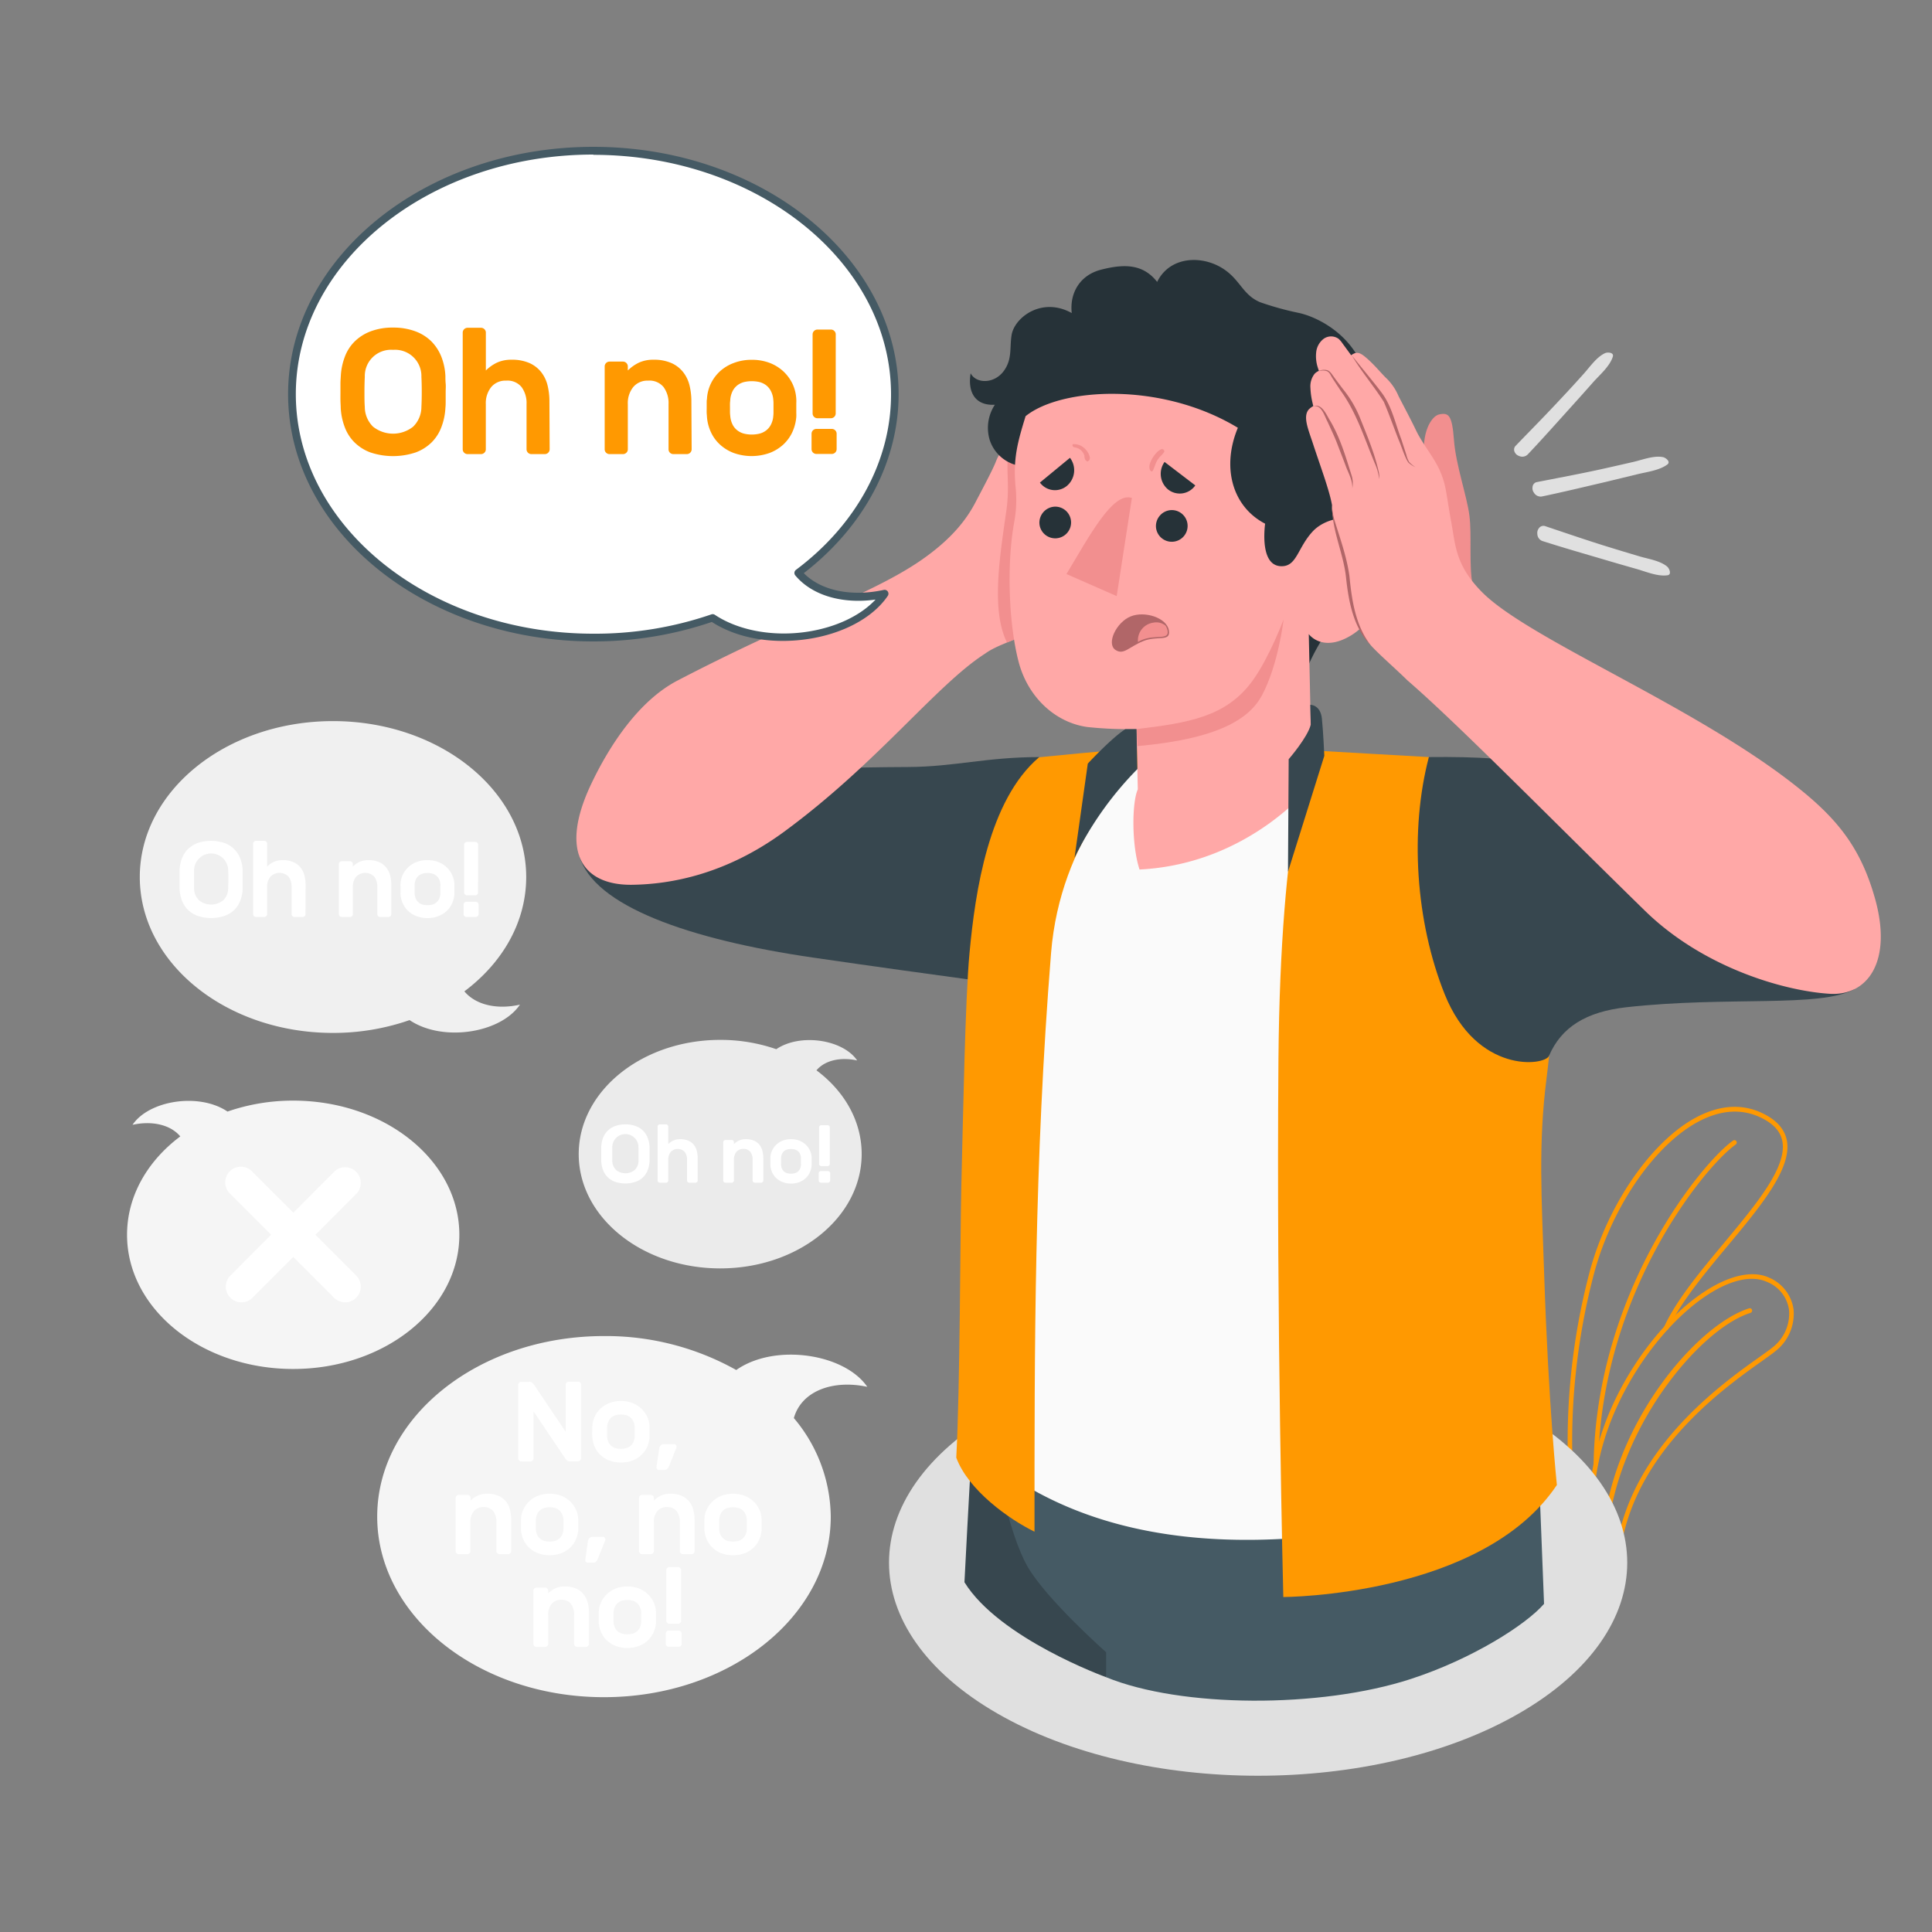 <svg xmlns="http://www.w3.org/2000/svg" viewBox="0 0 500 500"><rect x="0" y="0" width="500" height="500" fill="#808080" stroke="none"/><g id="freepik--Plant--inject-19"><g id="freepik--Plants--inject-19"><path d="M419.2,399.72a.51.51,0,0,1-.24,0l-6.71-2.57a.59.59,0,0,1-.37-.44c-.05-.19-4.26-19.35,10.93-43.07,10.84-16.92,26.22-27,35-23a10.51,10.51,0,0,1,6.36,8.21,12.29,12.29,0,0,1-4.79,10.91c-.78.64-2,1.49-3.51,2.58-9.44,6.7-31.55,22.39-36.14,46.9a.63.63,0,0,1-.29.42A.59.59,0,0,1,419.2,399.72ZM413,396.07l5.74,2.21c5-24.59,27-40.25,36.49-47,1.51-1.07,2.7-1.92,3.45-2.53A11.08,11.08,0,0,0,463,339a9.17,9.17,0,0,0-5.67-7.23c-8.27-3.8-23,6.09-33.53,22.53C410,375.87,412.51,393.51,413,396.07Z" style="fill:#FF9901"></path><path d="M415.39,398.26h-.08a.62.62,0,0,1-.55-.67c2.28-29,24.32-54.7,37.91-59a.59.59,0,0,1,.75.41.62.62,0,0,1-.39.77C439.59,344,418.11,370.24,416,397.7A.6.6,0,0,1,415.39,398.26Z" style="fill:#FF9901"></path><path d="M412.49,397.15a.58.58,0,0,1-.26,0l-4.53-2a.6.6,0,0,1-.36-.44c0-.28-5.62-28.79,4-65.33,4.91-18.61,17.39-35.93,29.66-41.18,5.9-2.53,11.44-2.32,16.46.61,2.84,1.65,4.51,3.82,5,6.45,1.25,7.24-6.83,16.95-15.39,27.23-6,7.19-12.17,14.63-15.33,21.44a.59.59,0,0,1-.8.29.63.63,0,0,1-.28-.82c3.22-7,9.47-14.47,15.51-21.72,8.36-10.05,16.27-19.54,15.12-26.22-.39-2.26-1.82-4.09-4.37-5.58-4.69-2.73-9.88-2.92-15.42-.54-12,5.12-24.14,22.1-29,40.38-9,34.18-4.64,61.22-4.06,64.43l4.23,1.83a.63.63,0,0,1,.32.81A.59.59,0,0,1,412.49,397.15Z" style="fill:#FF9901"></path><path d="M413,379.44h0a.61.61,0,0,1-.58-.64c.79-45.09,28.38-78.26,36.12-83.63a.59.59,0,0,1,.83.17.64.64,0,0,1-.16.86c-7.63,5.29-34.82,38-35.6,82.63A.6.6,0,0,1,413,379.44Z" style="fill:#FF9901"></path></g></g><g id="freepik--Shadow--inject-19"><path id="freepik--shadow--inject-19" d="M258.05,365.41c-37.3,21.54-37.3,56.46,0,78s97.79,21.53,135.1,0,37.3-56.46,0-78S295.36,343.87,258.05,365.41Z" style="fill:#e0e0e0"></path></g><g id="freepik--Character--inject-19"><g id="freepik--character--inject-19"><g id="freepik--Bottom--inject-19"><path d="M286.27,434.06s-27.66-10-36.67-24.58c.83-16.2,2.39-45.29,2.63-45.09l52.13,5.39-11,45.71Z" style="fill:#37474f"></path><path d="M286.27,427.61v6.45c19.37,7.94,55.46,8.1,78.88.45,15.9-5.19,29.72-14,34.45-19.43l-1.78-45.29h-141c0,6.91,4.26,27.23,9.14,35.69S286.27,427.61,286.27,427.61Z" style="fill:#455a64"></path></g><g id="freepik--Top--inject-19"><g id="freepik--Arm--inject-19"><path d="M269,195.93c-13.75,0-22,2.52-34,2.57-30.83.13-47.87,1.93-47.87,1.93s-40,11.31-37.17,21.13c3.68,12.89,28.32,21.59,60.51,26.27,33.25,4.83,53.83,7.44,53.83,7.44Z" style="fill:#37474f"></path><path d="M277.06,111.38c1.09-4.4,2.23-8.78,3.32-13.18a25.57,25.57,0,0,0,1-5.61,8.82,8.82,0,0,0-1.44-5.42c-.79-1.1-2.41-2-3.45-1.09a3,3,0,0,0-.7,1q-5.22,10-10.43,20a53.1,53.1,0,0,1-3.68,6.32c-1.37,1.94-3.07,3.76-3.92,6s-4.12,8.31-5.22,10.43c-2.35,4.55-6.23,9.7-14.33,15.27-12.67,8.7-32.42,15.18-62.82,31-10,5.18-17.58,16.68-22.37,26.76-8.3,17.45-2.43,26.26,10.51,26.12,10.33-.12,24.48-2.85,39.19-13.58C227,197.64,242.31,177.22,255,169.12c3.14-2.31,8.67-3.65,10.64-5.32,3.86-3.28,5.61-6.78,6.54-11.75s.61-10.09.83-15.13c.19-4.12.08-8,.94-12.06C274.88,120.35,276,115.86,277.06,111.38Z" style="fill:#ffa8a7"></path><path d="M264.41,108.84h0l.93-1.77,10.43-20a3,3,0,0,1,.7-1c1-.87,2.66,0,3.45,1.09a8.82,8.82,0,0,1,1.44,5.42,25.57,25.57,0,0,1-1,5.61c-1.09,4.4-2.23,8.78-3.32,13.18s-2.18,9-3.13,13.48c-.86,4.07-.75,7.94-.94,12.06-.22,5,.1,10.15-.83,15.13s-2.68,8.47-6.54,11.75a21.81,21.81,0,0,1-5,2.47c-4.08-8.23-1.93-21.8-.17-34C261.91,122.08,258.45,117.67,264.41,108.84Z" style="fill:#f28f8f"></path></g><g id="freepik--Chest--inject-19"><path d="M252.24,258.07c.27-43.92,19.45-56.38,27.05-59.72l31-6.9c9.54.85,50.34,12.12,61.57,14.64,7.23,1.63,19.09,5.81,23.22,28.78,3.36,18.66,3.85,26.19,1.65,60.11a460.41,460.41,0,0,0,2.2,89.54c-49,16.13-103.15,22.7-140.39-4.6.73-6.18-4.12-57.45-4.76-72.59S252.16,270,252.24,258.07Z" style="fill:#fafafa"></path><path d="M296.92,197c-4.06,2.14-22.51,20-24.9,49.58-4.38,54.48-4.29,102.68-4.29,149.82-6.49-3.16-17.11-10.67-20.25-19.17,1-18.57,1-56.79,1.3-69.85.47-18.6,1-48.77,2.13-60.73,1.47-15.91,4.93-39.56,18-50.67,14.07-1.42,27.41-2.52,27.41-2.52Z" style="fill:#FF9901"></path><g id="freepik--Head--inject-19"><path d="M336.76,178.26c1.78-10.64,12.33-21.76,17.08-31,4.57-9,7.29-15.9,6.74-24.3-.32-5-3.47-11.72-7.17-13.12,4.23-18.52-9.68-27.07-17.06-28.81a78.73,78.73,0,0,1-10.21-2.81c-4-1.67-4.93-4.89-8.17-7.63-5.57-4.71-15-4.79-18.5,2.37-3.71-4.78-8.74-4.65-14.54-3.16-5.53,1.43-8.14,6.12-7.56,11.22-7.77-4.32-14.88,1.18-15.58,5.74-.52,3.37.2,6.21-2,9.23-2.47,3.4-7.16,3.36-8.59.62-.79,4.78,1.08,8.42,6.27,8.14a10.87,10.87,0,0,0-1.33,9.13,9.9,9.9,0,0,0,9,6.81c.55,2.63.67,5,2.33,7.29a17.22,17.22,0,0,0,6.11,5.49c7.86,3.72,16.55,4.91,25,6.64l10,2.06c.59.11,3.62.29,4,.81Z" style="fill:#263238"></path><path d="M349.61,164.47c-7.46,4.49-10.9-.37-10.9-.37l.85,38.84s-16,20.66-44.65,22.09c-2.06-6.27-2-17.3-.45-20.74l-.34-15.6a101.55,101.55,0,0,1-12.65-.53c-8.34-1.12-15.4-7.7-17.81-16.72-2.51-9.43-3.23-24.86-1.21-36.18a31.4,31.4,0,0,0,.43-8.76c-.83-7.75.56-12.27,2.54-18.79,9.16-7.41,35.12-9,54.94,3-4.22,10.1-1.53,20.36,7.05,24.82-.39,3.18-.77,11.22,4.46,11,3.77-.11,4-4.84,7.86-9s12.87-5.31,16.38.81C361,146.91,357.79,159.56,349.61,164.47Z" style="fill:#ffa8a7"></path><path d="M294.12,188.69c13.23-1.6,23.27-3.06,30.14-12.66,4.3-6,7.93-15.7,7.93-15.7S330.87,172,326.57,180c-3.31,6.13-11.48,11.25-32.21,13.09Z" style="fill:#f28f8f"></path><path d="M299.16,136.34a4.1,4.1,0,1,0,4-4.33A4.15,4.15,0,0,0,299.16,136.34Z" style="fill:#263238"></path><path d="M309.34,125.62l-7.95-6.07a5.26,5.26,0,0,0,1,7.2A4.88,4.88,0,0,0,309.34,125.62Z" style="fill:#263238"></path><path d="M276.91,118.48l-7.78,6.41a4.84,4.84,0,0,0,7,.84A5.3,5.3,0,0,0,276.91,118.48Z" style="fill:#263238"></path><path d="M269,135.46a4.1,4.1,0,1,0,4-4.34A4.16,4.16,0,0,0,269,135.46Z" style="fill:#263238"></path><path d="M276,148.56l13,5.71,3.93-25.4C288,127.16,281.86,138.85,276,148.56Z" style="fill:#f28f8f"></path><path d="M288.68,168.2c2.12,1.4,3.41-.72,7.12-2.26s7.21.29,6.71-2.79c-.52-3.26-6.25-5.14-9.95-3.6S286.27,166.6,288.68,168.2Z" style="fill:#b16668"></path><path d="M295.51,165.63a9.4,9.4,0,0,0-1,.52,4.61,4.61,0,0,1,3.93-5,3.78,3.78,0,0,1,3.18.75,3.54,3.54,0,0,1,.48,1C302.87,165.9,299.22,164.09,295.51,165.63Z" style="fill:#f28f8f"></path></g><path d="M391.48,209.86l-21.69-13.93-30.42-1.73s-8,18.11-8.51,80.11c-.55,67.44,1.26,139,1.26,139s51.48-.11,70.8-29c0,0-2.17-20.55-3.29-54.52-.66-20.07-1.56-33.52.61-50.7C404.29,247.16,401,226.85,391.48,209.86Z" style="fill:#FF9901"></path><path d="M333.33,225.62l.18-29.14s4.91-5.66,5.71-8.93l-.11-5.15s2.63-.05,3,3.6.62,9.61.62,9.61Z" style="fill:#37474f"></path><path d="M278.08,222l3.44-24.38s6-6.49,9.7-8.91h2.9l.23,10.33A87.3,87.3,0,0,0,278.08,222Z" style="fill:#37474f"></path><path d="M281.7,117.36a5,5,0,0,0-1-1.3,3.9,3.9,0,0,0-2.89-1.11c-.48,0-.19.74.16.79s.48.11.71.17h0s0,0,0,0l.15.06.13.06.06,0c.17.09.33.19.5.3l0,0s0,0,0,0l.13.1.22.21.07.07.07.08a2,2,0,0,1,.18.23l.16.23.05.09.06.12.12.27.06.15s.05.15,0,.09l0,.09a.83.83,0,0,0,0,.15,4,4,0,0,0,.18.68.84.84,0,0,0,.29.33c.11.12.32.27.46.14C282.38,118.91,282,118,281.7,117.36Z" style="fill:#f28f8f"></path><path d="M300.6,116.24a3.39,3.39,0,0,0-1.36,1,7.36,7.36,0,0,0-.9,1.18,7,7,0,0,0-.66,1.34,3.52,3.52,0,0,0-.21.77,2.3,2.3,0,0,0,0,.37,2.09,2.09,0,0,0,0,.25,2.35,2.35,0,0,0,.14.45c.06.23.48.6.67.28a3.77,3.77,0,0,0,.28-.48c0-.14.11-.27.16-.41s.15-.45.24-.67a7.54,7.54,0,0,1,.57-1.22,7.79,7.79,0,0,1,.76-1,6.07,6.07,0,0,0,1-1.14C301.47,116.52,300.94,116.14,300.6,116.24Z" style="fill:#f28f8f"></path></g><g id="freepik--arm--inject-19"><path d="M369.79,195.93c25.86-.31,34.81,2.74,54.34,8.08,9.26,2.53,36.86,9.13,36.86,9.13l25.29,28.05L479.92,256c-8.83,4.87-32.8,1.75-59,4.67-10.46,1.17-16.85,5.16-20.05,12.6-1.1,2.57-18.69,4.72-27-16C366.35,238.5,364.8,214.93,369.79,195.93Z" style="fill:#37474f"></path><path d="M381.11,151.41c-1-5.35-.17-12.88-.83-18s-3.52-13.1-4-19.57-1.39-7.12-3.86-6.58c-2,.44-4.69,4.82-3.71,11.69C369.39,124,373.53,147.88,381.11,151.41Z" style="fill:#f28f8f"></path><path d="M366.5,111.44c1.71,3.57,4.73,7,6.26,10.66,1.61,3.81,1.46,5.64,2.84,13.1,1.08,5.81,1,11,7.91,18,12.28,12.46,56.2,29.84,82.58,51.26,10.07,8.16,15.64,15.63,19.14,28,4.61,16.32-1.85,25.35-11.73,24.73-11.9-.75-32.75-6.8-47.77-21.47-24.84-24.26-48.38-48.31-61.5-59.65-3.2-3.15-7.52-6.87-9.49-9.1-3.69-4.17-5.17-10.34-5.72-15.88-.92-9.17-4.6-16.16-4.29-20.33-.68-3.93-3-10-5.05-16.29-1.19-3.57-2.49-6.66-1-8.48a5.24,5.24,0,0,1,1.2-.9s-.13-.47-.16-.67a19.59,19.59,0,0,1-.58-4,5.24,5.24,0,0,1,1.06-3.66,3.28,3.28,0,0,1,1.13-.78s-.13-.36-.28-.84a9.46,9.46,0,0,1-.42-4,5,5,0,0,1,1.95-3.47,3.31,3.31,0,0,1,3.82,0,5.57,5.57,0,0,1,1,1.15l2.28,3.12c1.6-1.23,2.64-.43,4.06.79,1.74,1.5,3.21,3.28,4.8,4.92a13.91,13.91,0,0,1,3.39,4.84C363.44,105.43,365.05,108.42,366.5,111.44Z" style="fill:#ffa8a7"></path><path d="M354.74,167c-4.54-4.63-5.74-11.48-6.4-17.64s-3.7-12.21-3.61-18.57a17,17,0,0,0,.88,4.63c1.41,4.54,3,9,3.64,13.81.61,6.22,1.57,12.67,5.49,17.77Z" style="fill:#b16668"></path><path d="M349.73,91.84c1.89,2.38,6.22,7.58,8,10,2.51,3.45,3.41,7.87,4.92,11.82l1.3,4a6.8,6.8,0,0,0,.75,1.92,9.58,9.58,0,0,0,1.6,1.33,7.6,7.6,0,0,1-1.79-1.18c-.89-1.15-1.91-4.52-2.53-5.87-1.29-3.28-2.46-6.62-3.84-9.85-2.53-4-5.94-8-8.37-12.16Z" style="fill:#b16668"></path><path d="M341.36,96a3.12,3.12,0,0,1,2.11-.2c.74.22,1.19,1,1.56,1.49.8,1.13,1.66,2.25,2.5,3.37a29.31,29.31,0,0,1,4.36,7.28c1.81,4.57,3.79,9.13,4.87,13.94a6,6,0,0,1,.18,2.1,14.23,14.23,0,0,0-1.11-4c-2.7-6.44-4.73-13.18-8.88-18.89-.77-1.17-1.56-2.33-2.31-3.53-.35-.65-.63-1.24-1.26-1.51a3.31,3.31,0,0,0-2,0Z" style="fill:#b16668"></path><path d="M339.91,105.1c2.27-.75,3.38,2.32,4.35,3.82,2.63,4.45,4.06,9.46,5.61,14.36a7,7,0,0,1,.11,3.11c.1-2.1-1-3.88-1.71-5.81s-1.47-3.83-2.2-5.75-1.63-3.73-2.45-5.59c-.85-1.51-1.52-4.48-3.71-4.14Z" style="fill:#b16668"></path></g></g></g></g><g id="freepik--speech-bubble-5--inject-19"><g id="freepik--speech-bubble--inject-19"><path id="freepik--speech-bubble--inject-19" d="M224.45,358.91c-5.91-8.64-24-11.34-33.91-4.35a69,69,0,0,0-34.24-8.79c-32.41,0-58.68,20.92-58.68,46.73s26.27,46.73,58.68,46.73S215,418.31,215,392.5A40.05,40.05,0,0,0,205.45,367C207.41,360,215.49,357,224.45,358.91Z" style="fill:#f5f5f5"></path><path d="M147.49,378.21a1,1,0,0,1-.77-.27,5.34,5.34,0,0,1-.38-.41l-8.26-12.27v12.15a.79.79,0,0,1-.23.56.77.77,0,0,1-.56.24H134.9a.82.82,0,0,1-.8-.8v-19a.74.74,0,0,1,.24-.56.76.76,0,0,1,.56-.24H137a1,1,0,0,1,.77.27,4,4,0,0,1,.38.41l8.26,12.26V358.37a.8.8,0,0,1,.79-.8h2.39a.76.76,0,0,1,.56.24.74.74,0,0,1,.24.56v19a.82.82,0,0,1-.8.8Z" style="fill:#fff"></path><path d="M160.69,362.58a8.28,8.28,0,0,1,2.94.5,7.15,7.15,0,0,1,2.27,1.39,6.88,6.88,0,0,1,1.53,2.06,6.64,6.64,0,0,1,.67,2.54c0,.17,0,.4,0,.68v1.63c0,.27,0,.49,0,.67a7.41,7.41,0,0,1-.68,2.53,6.56,6.56,0,0,1-1.52,2.05,7.1,7.1,0,0,1-2.27,1.37,8.86,8.86,0,0,1-5.87,0,7.1,7.1,0,0,1-2.27-1.37,6.56,6.56,0,0,1-1.52-2.05,7.18,7.18,0,0,1-.67-2.53c0-.18,0-.4-.05-.67s0-.53,0-.81,0-.55,0-.82,0-.51.05-.68a6.63,6.63,0,0,1,.66-2.54,6.88,6.88,0,0,1,1.53-2.06,7.15,7.15,0,0,1,2.27-1.39A8.26,8.26,0,0,1,160.69,362.58Zm3.57,6.64a4,4,0,0,0-.42-1.52,2.75,2.75,0,0,0-.85-1,2.91,2.91,0,0,0-1.09-.49,5.65,5.65,0,0,0-2.41,0,2.91,2.91,0,0,0-1.09.49,2.63,2.63,0,0,0-.84,1,3.79,3.79,0,0,0-.43,1.52c0,.15,0,.35,0,.58s0,.49,0,.74,0,.51,0,.75a5.71,5.71,0,0,0,0,.58,3.84,3.84,0,0,0,.43,1.52,2.68,2.68,0,0,0,.84.95,2.91,2.91,0,0,0,1.09.49,5.65,5.65,0,0,0,2.41,0,2.91,2.91,0,0,0,1.09-.49,2.81,2.81,0,0,0,.85-.95,4,4,0,0,0,.42-1.52,4.3,4.3,0,0,0,0-.58V369.8A4.62,4.62,0,0,0,164.26,369.22Z" style="fill:#fff"></path><path d="M170.6,374.88a1.55,1.55,0,0,1,.37-.79,1.12,1.12,0,0,1,.9-.36h2.56a.62.62,0,0,1,.46.19.61.61,0,0,1,.19.45.66.66,0,0,1,0,.21l-1.94,4.89a2.09,2.09,0,0,1-.4.62,1.09,1.09,0,0,1-.87.33h-1.33a.62.62,0,0,1-.45-.19.63.63,0,0,1-.2-.46v-.06Z" style="fill:#fff"></path><path d="M132.3,401.41a.75.75,0,0,1-.23.56.77.77,0,0,1-.56.24h-2.24a.74.74,0,0,1-.56-.24.76.76,0,0,1-.24-.56v-7.49a4.49,4.49,0,0,0-.82-2.83,3,3,0,0,0-2.54-1.06,3,3,0,0,0-2.46,1.06,4.23,4.23,0,0,0-.9,2.83v7.49a.76.76,0,0,1-.24.56.74.74,0,0,1-.56.24h-2.24a.77.77,0,0,1-.56-.24.79.79,0,0,1-.23-.56V387.67a.79.79,0,0,1,.79-.79H121a.8.8,0,0,1,.8.79v.68a6.71,6.71,0,0,1,1.8-1.27,5.61,5.61,0,0,1,2.45-.5,7.17,7.17,0,0,1,3,.56,5.22,5.22,0,0,1,1.95,1.51,5.63,5.63,0,0,1,1,2.19,10.85,10.85,0,0,1,.31,2.64Z" style="fill:#fff"></path><path d="M142.24,386.58a8.22,8.22,0,0,1,2.93.5,6.94,6.94,0,0,1,3.81,3.45,6.82,6.82,0,0,1,.66,2.54,6.13,6.13,0,0,1,0,.68v1.63a6.19,6.19,0,0,1,0,.67,7.41,7.41,0,0,1-.68,2.53,6.41,6.41,0,0,1-1.52,2.05,7,7,0,0,1-2.27,1.37,8.83,8.83,0,0,1-5.86,0,6.89,6.89,0,0,1-2.27-1.37,6.41,6.41,0,0,1-1.52-2.05,7.19,7.19,0,0,1-.68-2.53c0-.18,0-.4,0-.67s0-.53,0-.81,0-.55,0-.82,0-.51,0-.68a6.82,6.82,0,0,1,.66-2.54,7.08,7.08,0,0,1,1.54-2.06,6.93,6.93,0,0,1,2.27-1.39A8.22,8.22,0,0,1,142.24,386.58Zm3.57,6.64a3.79,3.79,0,0,0-.43-1.52,2.83,2.83,0,0,0-.84-1,3.06,3.06,0,0,0-1.09-.49,5.47,5.47,0,0,0-1.21-.13,5.41,5.41,0,0,0-1.21.13,3,3,0,0,0-1.09.49,2.73,2.73,0,0,0-.84,1,3.79,3.79,0,0,0-.43,1.52c0,.15,0,.35,0,.58s0,.49,0,.74,0,.51,0,.75,0,.44,0,.58a3.84,3.84,0,0,0,.43,1.52,2.78,2.78,0,0,0,.84.95,3,3,0,0,0,1.09.49,5.41,5.41,0,0,0,1.21.13,5.47,5.47,0,0,0,1.21-.13,3.06,3.06,0,0,0,1.09-.49,2.89,2.89,0,0,0,.84-.95,3.84,3.84,0,0,0,.43-1.52,4.3,4.3,0,0,0,0-.58V393.8A4.62,4.62,0,0,0,145.81,393.22Z" style="fill:#fff"></path><path d="M152.15,398.88a1.53,1.53,0,0,1,.36-.79,1.13,1.13,0,0,1,.9-.36H156a.63.63,0,0,1,.46.19.65.65,0,0,1,.19.45.66.66,0,0,1,0,.21l-1.95,4.89a2.09,2.09,0,0,1-.4.62,1.06,1.06,0,0,1-.87.33h-1.32a.66.66,0,0,1-.46-.19.62.62,0,0,1-.19-.46v-.06Z" style="fill:#fff"></path><path d="M179.77,401.41a.76.76,0,0,1-.24.56.74.74,0,0,1-.56.24h-2.24a.77.77,0,0,1-.56-.24.75.75,0,0,1-.23-.56v-7.49a4.49,4.49,0,0,0-.83-2.83,3,3,0,0,0-2.54-1.06,3,3,0,0,0-2.46,1.06,4.23,4.23,0,0,0-.9,2.83v7.49a.75.75,0,0,1-.23.56.77.77,0,0,1-.56.24h-2.24a.74.74,0,0,1-.56-.24.76.76,0,0,1-.24-.56V387.67a.8.8,0,0,1,.8-.79h2.24a.8.8,0,0,1,.56.23.76.76,0,0,1,.23.56v.68a6.87,6.87,0,0,1,1.8-1.27,5.64,5.64,0,0,1,2.45-.5,7.22,7.22,0,0,1,3,.56,5.27,5.27,0,0,1,1.94,1.51,5.79,5.79,0,0,1,1.05,2.19,10.85,10.85,0,0,1,.31,2.64Z" style="fill:#fff"></path><path d="M189.7,386.58a8.32,8.32,0,0,1,2.94.5,7.15,7.15,0,0,1,2.27,1.39,6.79,6.79,0,0,1,2.19,4.6,6.13,6.13,0,0,1,0,.68v1.63a6.19,6.19,0,0,1,0,.67,7.4,7.4,0,0,1-.67,2.53,6.56,6.56,0,0,1-1.52,2.05,7.1,7.1,0,0,1-2.27,1.37,8.86,8.86,0,0,1-5.87,0,7.1,7.1,0,0,1-2.27-1.37,6.56,6.56,0,0,1-1.52-2.05,7.41,7.41,0,0,1-.68-2.53c0-.18,0-.4,0-.67s0-.53,0-.81,0-.55,0-.82,0-.51,0-.68a6.64,6.64,0,0,1,.67-2.54,6.88,6.88,0,0,1,1.53-2.06,7.15,7.15,0,0,1,2.27-1.39A8.26,8.26,0,0,1,189.7,386.58Zm3.57,6.64a3.79,3.79,0,0,0-.43-1.52,2.63,2.63,0,0,0-.84-1,2.91,2.91,0,0,0-1.09-.49,5.65,5.65,0,0,0-2.41,0,3,3,0,0,0-1.1.49,2.83,2.83,0,0,0-.84,1,4,4,0,0,0-.42,1.52c0,.15,0,.35,0,.58s0,.49,0,.74,0,.51,0,.75a5.71,5.71,0,0,0,0,.58,4,4,0,0,0,.42,1.52,2.89,2.89,0,0,0,.84.95,3,3,0,0,0,1.1.49,5.65,5.65,0,0,0,2.41,0,2.91,2.91,0,0,0,1.09-.49,2.68,2.68,0,0,0,.84-.95,3.84,3.84,0,0,0,.43-1.52,4.3,4.3,0,0,0,0-.58V393.8A4.62,4.62,0,0,0,193.27,393.22Z" style="fill:#fff"></path><path d="M152.43,425.41a.82.82,0,0,1-.8.8h-2.24a.82.82,0,0,1-.8-.8v-7.49a4.49,4.49,0,0,0-.82-2.83,3,3,0,0,0-2.54-1.06,3,3,0,0,0-2.46,1.06,4.23,4.23,0,0,0-.9,2.83v7.49a.79.79,0,0,1-.23.56.77.77,0,0,1-.56.24h-2.25a.77.77,0,0,1-.56-.24.79.79,0,0,1-.23-.56V411.67a.79.79,0,0,1,.79-.79h2.25a.79.79,0,0,1,.79.79v.68a6.71,6.71,0,0,1,1.8-1.27,5.61,5.61,0,0,1,2.45-.5,7.14,7.14,0,0,1,3,.56,5.22,5.22,0,0,1,1.95,1.51,5.79,5.79,0,0,1,1.05,2.19,11.36,11.36,0,0,1,.31,2.64Z" style="fill:#fff"></path><path d="M162.36,410.58a8.22,8.22,0,0,1,2.93.5,6.93,6.93,0,0,1,2.27,1.39,7.08,7.08,0,0,1,1.54,2.06,6.82,6.82,0,0,1,.66,2.54,6.13,6.13,0,0,1,0,.68v1.63a6.19,6.19,0,0,1,0,.67,7.19,7.19,0,0,1-.68,2.53,6.41,6.41,0,0,1-1.52,2.05,6.89,6.89,0,0,1-2.27,1.37,8.83,8.83,0,0,1-5.86,0,7,7,0,0,1-2.27-1.37,6.41,6.41,0,0,1-1.52-2.05,7.41,7.41,0,0,1-.68-2.53c0-.18,0-.4,0-.67s0-.53,0-.81,0-.55,0-.82,0-.51,0-.68a6.82,6.82,0,0,1,.66-2.54,6.94,6.94,0,0,1,3.81-3.45A8.22,8.22,0,0,1,162.36,410.58Zm3.57,6.64a3.79,3.79,0,0,0-.43-1.52,2.83,2.83,0,0,0-.84-1,3,3,0,0,0-1.09-.49,5.7,5.7,0,0,0-2.42,0,3.06,3.06,0,0,0-1.09.49,2.83,2.83,0,0,0-.84,1,3.79,3.79,0,0,0-.43,1.52c0,.15,0,.35,0,.58s0,.49,0,.74,0,.51,0,.75,0,.44,0,.58a3.84,3.84,0,0,0,.43,1.52,2.89,2.89,0,0,0,.84.95,3.06,3.06,0,0,0,1.09.49,5.7,5.7,0,0,0,2.42,0,3,3,0,0,0,1.09-.49,2.89,2.89,0,0,0,.84-.95,3.84,3.84,0,0,0,.43-1.52,4.3,4.3,0,0,0,0-.58V417.8A4.62,4.62,0,0,0,165.93,417.22Z" style="fill:#fff"></path><path d="M175.63,422a.8.8,0,0,1,.79.8v2.59a.79.79,0,0,1-.23.56.77.77,0,0,1-.56.24h-2.54a.77.77,0,0,1-.56-.24.75.75,0,0,1-.23-.56v-2.59a.73.73,0,0,1,.23-.56.77.77,0,0,1,.56-.24Zm.65-2.56a.77.77,0,0,1-.24.56.79.79,0,0,1-.56.23h-2.24a.79.79,0,0,1-.56-.23.77.77,0,0,1-.24-.56V406.37a.74.74,0,0,1,.24-.56.76.76,0,0,1,.56-.24h2.24a.76.76,0,0,1,.56.24.74.74,0,0,1,.24.56Z" style="fill:#fff"></path></g></g><g id="freepik--speech-bubble-4--inject-19"><g id="freepik--speech-bubble--inject-19"><path id="freepik--speech-bubble--inject-19" d="M46.66,294.1c-2.51-3-7.24-4.12-12.36-3,4.28-6.35,17.24-8.38,24.58-3.43a51.71,51.71,0,0,1,17-2.83c23.76,0,43,15.55,43,34.73s-19.26,34.72-43,34.72-43-15.54-43-34.72C32.88,309.5,38.19,300.44,46.66,294.1Z" style="fill:#f5f5f5"></path><path d="M86.45,303.29,75.9,313.84,65.35,303.29A4.05,4.05,0,1,0,59.62,309l10.55,10.55L59.62,330.12a4.05,4.05,0,0,0,5.73,5.73L75.9,325.3l10.55,10.55a4.05,4.05,0,0,0,5.73-5.73L81.63,319.57,92.18,309a4.05,4.05,0,1,0-5.73-5.73Z" style="fill:#fff"></path></g></g><g id="freepik--speech-bubble-3--inject-19"><g id="freepik--speech-bubble--inject-19"><path id="freepik--speech-bubble--inject-19" d="M211.3,277c2.15-2.56,6.17-3.51,10.54-2.55-3.65-5.41-14.69-7.14-20.94-2.92a44,44,0,0,0-14.5-2.41c-20.23,0-36.63,13.24-36.63,29.57s16.4,29.57,36.63,29.57S223,315,223,298.67C223,290.1,218.52,282.38,211.3,277Z" style="fill:#ebebeb"></path><path d="M155.6,296.75a7.5,7.5,0,0,1,.46-2.24,5.15,5.15,0,0,1,1.16-1.83,5.34,5.34,0,0,1,1.91-1.23,7.24,7.24,0,0,1,2.72-.46,7.34,7.34,0,0,1,2.7.45,5.2,5.2,0,0,1,1.92,1.23,5.29,5.29,0,0,1,1.16,1.83,7.1,7.1,0,0,1,.47,2.25c0,.27,0,.57,0,.89s0,.67,0,1,0,.69,0,1,0,.63,0,.9a7.5,7.5,0,0,1-.45,2.24,5.29,5.29,0,0,1-1.16,1.83,5.4,5.4,0,0,1-1.93,1.22,8.42,8.42,0,0,1-5.43,0,5.32,5.32,0,0,1-1.91-1.22,5.15,5.15,0,0,1-1.16-1.83,7.5,7.5,0,0,1-.46-2.24q0-.4,0-.9c0-.32,0-.66,0-1s0-.68,0-1S155.59,297,155.6,296.75Zm9.63.11a3.29,3.29,0,0,0-1-2.37,3.38,3.38,0,0,0-5.77,2.37c0,.54,0,1.13,0,1.79s0,1.26,0,1.8a3.33,3.33,0,0,0,1,2.36,3.86,3.86,0,0,0,4.78,0,3.25,3.25,0,0,0,1-2.36c0-.54,0-1.14,0-1.8S165.26,297.4,165.23,296.86Z" style="fill:#fff"></path><path d="M180.56,305.51a.54.54,0,0,1-.17.4.52.52,0,0,1-.4.17h-1.62a.58.58,0,0,1-.57-.57v-5.4a3.22,3.22,0,0,0-.6-2,2.49,2.49,0,0,0-3.6,0,3.06,3.06,0,0,0-.65,2v5.4a.54.54,0,0,1-.17.4.52.52,0,0,1-.4.17h-1.62a.58.58,0,0,1-.57-.57V291.56a.52.52,0,0,1,.17-.4.54.54,0,0,1,.4-.17h1.62a.58.58,0,0,1,.57.57v4.53a4.67,4.67,0,0,1,1.3-.91,4,4,0,0,1,1.76-.36,5.13,5.13,0,0,1,2.17.4,3.73,3.73,0,0,1,1.4,1.08,4.19,4.19,0,0,1,.76,1.59,7.85,7.85,0,0,1,.22,1.9Z" style="fill:#fff"></path><path d="M197.55,305.51a.58.58,0,0,1-.58.57h-1.61a.58.58,0,0,1-.58-.57v-5.4a3.21,3.21,0,0,0-.59-2,2.19,2.19,0,0,0-1.83-.77,2.23,2.23,0,0,0-1.78.77,3.06,3.06,0,0,0-.64,2v5.4a.58.58,0,0,1-.58.57h-1.61a.58.58,0,0,1-.58-.57V295.6a.56.56,0,0,1,.17-.4.58.58,0,0,1,.41-.17h1.61a.58.58,0,0,1,.41.17.56.56,0,0,1,.17.4v.49a4.77,4.77,0,0,1,1.29-.91,4.05,4.05,0,0,1,1.77-.36,5.16,5.16,0,0,1,2.17.4,3.73,3.73,0,0,1,1.4,1.08,4.17,4.17,0,0,1,.75,1.59,7.85,7.85,0,0,1,.23,1.9Z" style="fill:#fff"></path><path d="M204.71,294.82a5.93,5.93,0,0,1,2.12.36,4.9,4.9,0,0,1,1.63,1,4.8,4.8,0,0,1,1.11,1.49,4.68,4.68,0,0,1,.48,1.82c0,.13,0,.29,0,.49v1.18c0,.19,0,.35,0,.48a5.39,5.39,0,0,1-.49,1.83,4.58,4.58,0,0,1-1.1,1.48,5.23,5.23,0,0,1-1.63,1,6.39,6.39,0,0,1-4.23,0,5.28,5.28,0,0,1-1.64-1,4.73,4.73,0,0,1-1.1-1.48,5.38,5.38,0,0,1-.48-1.83c0-.13,0-.29,0-.48s0-.38,0-.58,0-.4,0-.6,0-.36,0-.49a4.85,4.85,0,0,1,.47-1.82,5,5,0,0,1,2.75-2.49A5.87,5.87,0,0,1,204.71,294.82Zm2.57,4.78a2.75,2.75,0,0,0-.3-1.09,2.1,2.1,0,0,0-.61-.7,2.25,2.25,0,0,0-.79-.35,4.25,4.25,0,0,0-1.74,0,2.33,2.33,0,0,0-.79.35,2,2,0,0,0-.6.7,2.6,2.6,0,0,0-.31,1.09,4.1,4.1,0,0,0,0,.42c0,.17,0,.35,0,.54s0,.36,0,.54a3.49,3.49,0,0,0,0,.41,2.64,2.64,0,0,0,.31,1.1,2,2,0,0,0,.6.69,2.15,2.15,0,0,0,.79.35,3.83,3.83,0,0,0,1.74,0,2.08,2.08,0,0,0,.79-.35,2.17,2.17,0,0,0,.61-.69,2.81,2.81,0,0,0,.3-1.1,2.15,2.15,0,0,0,0-.41V300A2.42,2.42,0,0,0,207.28,299.6Z" style="fill:#fff"></path><path d="M214.28,303.07a.58.58,0,0,1,.57.57v1.87a.58.58,0,0,1-.57.57h-1.83a.58.58,0,0,1-.57-.57v-1.87a.58.58,0,0,1,.57-.57Zm.47-1.85a.56.56,0,0,1-.17.4.58.58,0,0,1-.41.17h-1.61a.58.58,0,0,1-.41-.17.56.56,0,0,1-.17-.4v-9.44a.58.58,0,0,1,.58-.58h1.61a.58.58,0,0,1,.58.58Z" style="fill:#fff"></path></g></g><g id="freepik--speech-bubble-2--inject-19"><g id="freepik--speech-bubble--inject-19"><path id="freepik--speech-bubble--inject-19" d="M120.18,256.56c9.85-7.37,16-17.89,16-29.59,0-22.29-22.39-40.35-50-40.35s-50,18.06-50,40.35,22.38,40.35,50,40.35A60.05,60.05,0,0,0,106,264c8.52,5.76,23.58,3.4,28.56-4C128.59,261.35,123.1,260.06,120.18,256.56Z" style="fill:#f0f0f0"></path><path d="M46.47,225.13a10,10,0,0,1,.6-2.93,6.76,6.76,0,0,1,1.51-2.39,7.33,7.33,0,0,1,2.5-1.61,10.83,10.83,0,0,1,7.08,0,6.83,6.83,0,0,1,2.5,1.61,7,7,0,0,1,1.53,2.38,9.39,9.39,0,0,1,.61,2.95c0,.35,0,.74,0,1.17s0,.86,0,1.31,0,.9,0,1.32,0,.82,0,1.17a9.43,9.43,0,0,1-.6,2.93,6.7,6.7,0,0,1-1.51,2.39A7.1,7.1,0,0,1,58.18,237a11,11,0,0,1-7.1,0,7.15,7.15,0,0,1-2.5-1.59A6.85,6.85,0,0,1,47.07,233a10,10,0,0,1-.6-2.93c0-.35,0-.74,0-1.17s0-.86,0-1.32,0-.89,0-1.31S46.46,225.48,46.47,225.13Zm12.58.14a4.33,4.33,0,0,0-1.29-3.1,4.42,4.42,0,0,0-7.54,3.1c0,.7,0,1.48,0,2.34s0,1.65,0,2.35A4.37,4.37,0,0,0,51.51,233a5,5,0,0,0,6.25,0A4.28,4.28,0,0,0,59.05,230c0-.7.06-1.49.06-2.35S59.09,226,59.05,225.27Z" style="fill:#fff"></path><path d="M79.07,236.57a.73.73,0,0,1-.22.53.75.75,0,0,1-.53.22H76.21a.73.73,0,0,1-.52-.22.74.74,0,0,1-.23-.53v-7a4.3,4.3,0,0,0-.77-2.67,3.27,3.27,0,0,0-4.71,0,4,4,0,0,0-.85,2.67v7a.73.73,0,0,1-.22.53.75.75,0,0,1-.53.22H66.27a.75.75,0,0,1-.75-.75V218.35a.73.73,0,0,1,.22-.52.74.74,0,0,1,.53-.23h2.11a.72.72,0,0,1,.53.23.69.69,0,0,1,.22.52v5.92a6.35,6.35,0,0,1,1.7-1.2,5.24,5.24,0,0,1,2.3-.47,6.74,6.74,0,0,1,2.83.53,4.87,4.87,0,0,1,1.84,1.42,5.39,5.39,0,0,1,1,2.06,10.11,10.11,0,0,1,.29,2.49Z" style="fill:#fff"></path><path d="M101.26,236.57a.73.73,0,0,1-.22.53.77.77,0,0,1-.53.22H98.4a.75.75,0,0,1-.53-.22.73.73,0,0,1-.22-.53v-7a4.24,4.24,0,0,0-.78-2.67,3.26,3.26,0,0,0-4.7,0,4,4,0,0,0-.85,2.67v7a.75.75,0,0,1-.75.75H88.46a.75.75,0,0,1-.53-.22.73.73,0,0,1-.22-.53V223.63a.73.73,0,0,1,.22-.53.71.71,0,0,1,.53-.22h2.11a.73.73,0,0,1,.53.22.77.77,0,0,1,.22.53v.64a6.3,6.3,0,0,1,1.69-1.2,5.32,5.32,0,0,1,2.31-.47,6.74,6.74,0,0,1,2.83.53,4.76,4.76,0,0,1,1.83,1.42,5.56,5.56,0,0,1,1,2.06,10.61,10.61,0,0,1,.29,2.49Z" style="fill:#fff"></path><path d="M110.62,222.6a7.76,7.76,0,0,1,2.76.47,6.62,6.62,0,0,1,2.14,1.31,6.46,6.46,0,0,1,2.07,4.33,5.93,5.93,0,0,1,0,.64v1.54a5.54,5.54,0,0,1,0,.62,7,7,0,0,1-.64,2.39,6.07,6.07,0,0,1-1.43,1.93,6.58,6.58,0,0,1-2.14,1.29,7.54,7.54,0,0,1-2.76.48,7.63,7.63,0,0,1-2.77-.48,6.53,6.53,0,0,1-2.13-1.29,5.93,5.93,0,0,1-1.43-1.93,6.62,6.62,0,0,1-.64-2.39,4.94,4.94,0,0,1,0-.62c0-.25,0-.5,0-.76s0-.52,0-.78a5.31,5.31,0,0,1,0-.64,6.34,6.34,0,0,1,2.07-4.33,6.58,6.58,0,0,1,2.13-1.31A7.85,7.85,0,0,1,110.62,222.6Zm3.36,6.25a3.6,3.6,0,0,0-.41-1.43,2.57,2.57,0,0,0-.79-.9,2.77,2.77,0,0,0-1-.46,5.06,5.06,0,0,0-2.28,0,2.89,2.89,0,0,0-1,.46,2.68,2.68,0,0,0-.79.9,3.6,3.6,0,0,0-.4,1.43,4,4,0,0,0,0,.55c0,.23,0,.46,0,.7s0,.48,0,.71a3.51,3.51,0,0,0,0,.54,3.6,3.6,0,0,0,.4,1.43,2.68,2.68,0,0,0,.79.9,2.89,2.89,0,0,0,1,.46,5.47,5.47,0,0,0,2.28,0,2.77,2.77,0,0,0,1-.46,2.57,2.57,0,0,0,.79-.9,3.6,3.6,0,0,0,.41-1.43c0-.13,0-.31,0-.54V229.4C114,229.18,114,229,114,228.85Z" style="fill:#fff"></path><path d="M123.11,233.38a.75.75,0,0,1,.75.75v2.44a.73.73,0,0,1-.22.53.75.75,0,0,1-.53.22h-2.39a.73.73,0,0,1-.52-.22.74.74,0,0,1-.23-.53v-2.44a.72.72,0,0,1,.23-.53.69.69,0,0,1,.52-.22Zm.61-2.42a.73.73,0,0,1-.22.53.71.71,0,0,1-.53.22h-2.11a.69.69,0,0,1-.52-.22.74.74,0,0,1-.23-.53V218.63a.74.74,0,0,1,.23-.53.73.73,0,0,1,.52-.22H123a.75.75,0,0,1,.53.22.73.73,0,0,1,.22.53Z" style="fill:#fff"></path></g></g><g id="freepik--speech-bubble-1--inject-19"><g id="freepik--speech-bubble--inject-19"><g id="freepik--speech-bubble--inject-19"><path d="M206.59,148.25c15.37-11.5,25-27.94,25-46.19,0-34.79-34.94-63-78-63s-78,28.2-78,63,34.93,63,78,63a93.9,93.9,0,0,0,30.88-5.13c13.3,9,36.82,5.29,44.58-6.22C219.72,155.72,211.16,153.71,206.59,148.25Z" style="fill:#fff"></path><path d="M153.56,166c-43.58,0-79-28.7-79-64s35.45-64,79-64,79,28.71,79,64c0,17.46-8.93,34.29-24.54,46.33,4.43,4.52,12.26,6.18,20.75,4.33a1,1,0,0,1,1,1.53c-3.83,5.68-11.65,9.88-20.9,11.22s-18.19-.28-24.65-4.45A94.88,94.88,0,0,1,153.56,166Zm0-126c-42.48,0-77,27.81-77,62s34.55,62,77,62A92.68,92.68,0,0,0,184.11,159a1,1,0,0,1,.89.11c6,4,14.84,5.7,23.66,4.42,7.55-1.1,14-4.16,17.93-8.36-8.65,1.21-16.46-1.09-20.77-6.25a1,1,0,0,1-.22-.76,1,1,0,0,1,.39-.68c15.64-11.7,24.61-28.25,24.61-45.39C230.6,67.88,196,40.07,153.56,40.07Z" style="fill:#455a64"></path></g><path d="M88.2,97.31a16.16,16.16,0,0,1,1-4.86,10.92,10.92,0,0,1,2.51-4,11.84,11.84,0,0,1,4.14-2.67,15.89,15.89,0,0,1,5.89-1,16.22,16.22,0,0,1,5.85,1,11.56,11.56,0,0,1,4.15,2.67,11.92,11.92,0,0,1,2.53,4,15.7,15.7,0,0,1,1,4.88c0,.58,0,1.23.07,1.94s0,1.43,0,2.18,0,1.48,0,2.19,0,1.35-.07,1.93a16.16,16.16,0,0,1-1,4.86,11.06,11.06,0,0,1-2.51,4,11.66,11.66,0,0,1-4.16,2.65,18.52,18.52,0,0,1-11.77,0,11.66,11.66,0,0,1-4.14-2.65,10.92,10.92,0,0,1-2.51-4,16.16,16.16,0,0,1-1-4.86c0-.58-.06-1.22-.07-1.93s0-1.44,0-2.19,0-1.48,0-2.18S88.17,97.89,88.2,97.31Zm20.86.23a6.81,6.81,0,0,0-7.33-7,6.79,6.79,0,0,0-7.32,7c-.06,1.17-.09,2.47-.09,3.89s0,2.73.09,3.89a7.19,7.19,0,0,0,2.14,5.11,8.35,8.35,0,0,0,10.36,0,7.16,7.16,0,0,0,2.15-5.11c.06-1.16.09-2.46.09-3.89S109.12,98.71,109.06,97.54Z" style="fill:#FF9901"></path><path d="M142.25,116.28a1.25,1.25,0,0,1-1.24,1.24h-3.5a1.25,1.25,0,0,1-1.24-1.24V104.59a7,7,0,0,0-1.29-4.42,4.69,4.69,0,0,0-4-1.66,4.77,4.77,0,0,0-3.85,1.66,6.62,6.62,0,0,0-1.4,4.42v11.69a1.19,1.19,0,0,1-.37.88,1.22,1.22,0,0,1-.87.36H121a1.25,1.25,0,0,1-1.25-1.24V86.08A1.26,1.26,0,0,1,121,84.83h3.5a1.23,1.23,0,0,1,.87.37,1.19,1.19,0,0,1,.37.88v9.8a10.6,10.6,0,0,1,2.81-2,8.68,8.68,0,0,1,3.82-.78,11.08,11.08,0,0,1,4.7.88,8,8,0,0,1,3,2.34,9,9,0,0,1,1.64,3.43,17.31,17.31,0,0,1,.48,4.13Z" style="fill:#FF9901"></path><path d="M179,116.28a1.25,1.25,0,0,1-1.24,1.24h-3.5a1.23,1.23,0,0,1-1.24-1.24V104.59a7,7,0,0,0-1.29-4.42,4.69,4.69,0,0,0-4-1.66,4.77,4.77,0,0,0-3.85,1.66,6.62,6.62,0,0,0-1.4,4.42v11.69a1.19,1.19,0,0,1-.37.88,1.22,1.22,0,0,1-.87.36h-3.5a1.22,1.22,0,0,1-.88-.36,1.19,1.19,0,0,1-.37-.88V94.82a1.26,1.26,0,0,1,1.25-1.24h3.5a1.26,1.26,0,0,1,1.24,1.24v1.06a10.6,10.6,0,0,1,2.81-2,8.68,8.68,0,0,1,3.82-.78,11.08,11.08,0,0,1,4.7.88,8,8,0,0,1,3,2.34,9,9,0,0,1,1.64,3.43,17.31,17.31,0,0,1,.48,4.13Z" style="fill:#FF9901"></path><path d="M194.56,93.12a12.79,12.79,0,0,1,4.58.78,11.07,11.07,0,0,1,3.55,2.17,10.86,10.86,0,0,1,2.39,3.22,10.65,10.65,0,0,1,1,4,10.42,10.42,0,0,1,0,1.06v2.56a9.91,9.91,0,0,1,0,1,11.73,11.73,0,0,1-1.06,4,10.3,10.3,0,0,1-2.37,3.2,11,11,0,0,1-3.55,2.14,13.84,13.84,0,0,1-9.16,0,11,11,0,0,1-3.55-2.14,10,10,0,0,1-2.37-3.2,11.5,11.5,0,0,1-1.06-4c0-.27-.05-.62-.07-1s0-.84,0-1.27,0-.86,0-1.29,0-.78.07-1.06a10.47,10.47,0,0,1,1-4,10.69,10.69,0,0,1,2.39-3.22A11.07,11.07,0,0,1,190,93.9,12.75,12.75,0,0,1,194.56,93.12Zm5.57,10.36a5.87,5.87,0,0,0-.67-2.37,4.47,4.47,0,0,0-1.31-1.5,4.91,4.91,0,0,0-1.7-.76,9.19,9.19,0,0,0-1.89-.2,9,9,0,0,0-1.89.2,4.91,4.91,0,0,0-1.7.76,4.5,4.5,0,0,0-1.32,1.5,6,6,0,0,0-.66,2.37c0,.25-.06.55-.07.92s0,.75,0,1.15,0,.79,0,1.18a8.26,8.26,0,0,0,.07.9,6,6,0,0,0,.66,2.37,4.46,4.46,0,0,0,1.32,1.49,4.73,4.73,0,0,0,1.7.76,8.42,8.42,0,0,0,1.89.21,8.55,8.55,0,0,0,1.89-.21,4.73,4.73,0,0,0,1.7-.76,4.44,4.44,0,0,0,1.31-1.49,5.87,5.87,0,0,0,.67-2.37,6.86,6.86,0,0,0,.05-.9V104.4A7.69,7.69,0,0,0,200.13,103.48Z" style="fill:#FF9901"></path><path d="M215.28,111a1.25,1.25,0,0,1,1.24,1.24v4a1.25,1.25,0,0,1-1.24,1.24h-4a1.25,1.25,0,0,1-1.25-1.24v-4a1.25,1.25,0,0,1,1.25-1.24Zm1-4a1.25,1.25,0,0,1-1.24,1.24h-3.5A1.25,1.25,0,0,1,210.3,107V86.54a1.26,1.26,0,0,1,1.25-1.25h3.5a1.21,1.21,0,0,1,.87.37,1.19,1.19,0,0,1,.37.88Z" style="fill:#FF9901"></path></g></g><g id="freepik--Lines--inject-19"><path id="freepik--lines--inject-19" d="M417.4,92.3c.35-1.14-1.41-1.19-2-.91-2.21,1-3.95,3.59-5.54,5.35q-3,3.36-6.13,6.68c-3.77,4.06-7.68,8-11.53,12A1.42,1.42,0,0,0,392,117a1.9,1.9,0,0,0,1.12,1,2,2,0,0,0,2.22-.35c3.91-4.13,7.68-8.38,11.49-12.6q2.82-3.12,5.6-6.27C414.13,96.91,416.64,94.74,417.4,92.3Zm6.37,30.43c2.45-.6,5.74-1,7.75-2.53.94-.73-.48-1.77-1.15-1.9-2.37-.46-5.29.69-7.6,1.23-2.95.68-5.89,1.35-8.84,2-5.42,1.18-10.88,2.19-16.31,3.26a1.41,1.41,0,0,0-1,1.27,1.89,1.89,0,0,0,.36,1.44,2,2,0,0,0,2,1c5.57-1.16,11.09-2.5,16.63-3.79C418.32,124.05,421.05,123.39,423.77,122.73ZM399.13,140c5.42,1.74,10.88,3.3,16.34,4.91,2.68.8,5.37,1.57,8.07,2.34,2.42.68,5.46,2,8,1.63,1.18-.18.46-1.78-.06-2.23-1.83-1.57-5-2-7.22-2.68-2.9-.86-5.79-1.73-8.68-2.63-5.29-1.64-10.54-3.46-15.79-5.21a1.43,1.43,0,0,0-1.54.6,1.92,1.92,0,0,0-.39,1.43A2,2,0,0,0,399.13,140Z" style="fill:#e0e0e0"></path></g></svg>